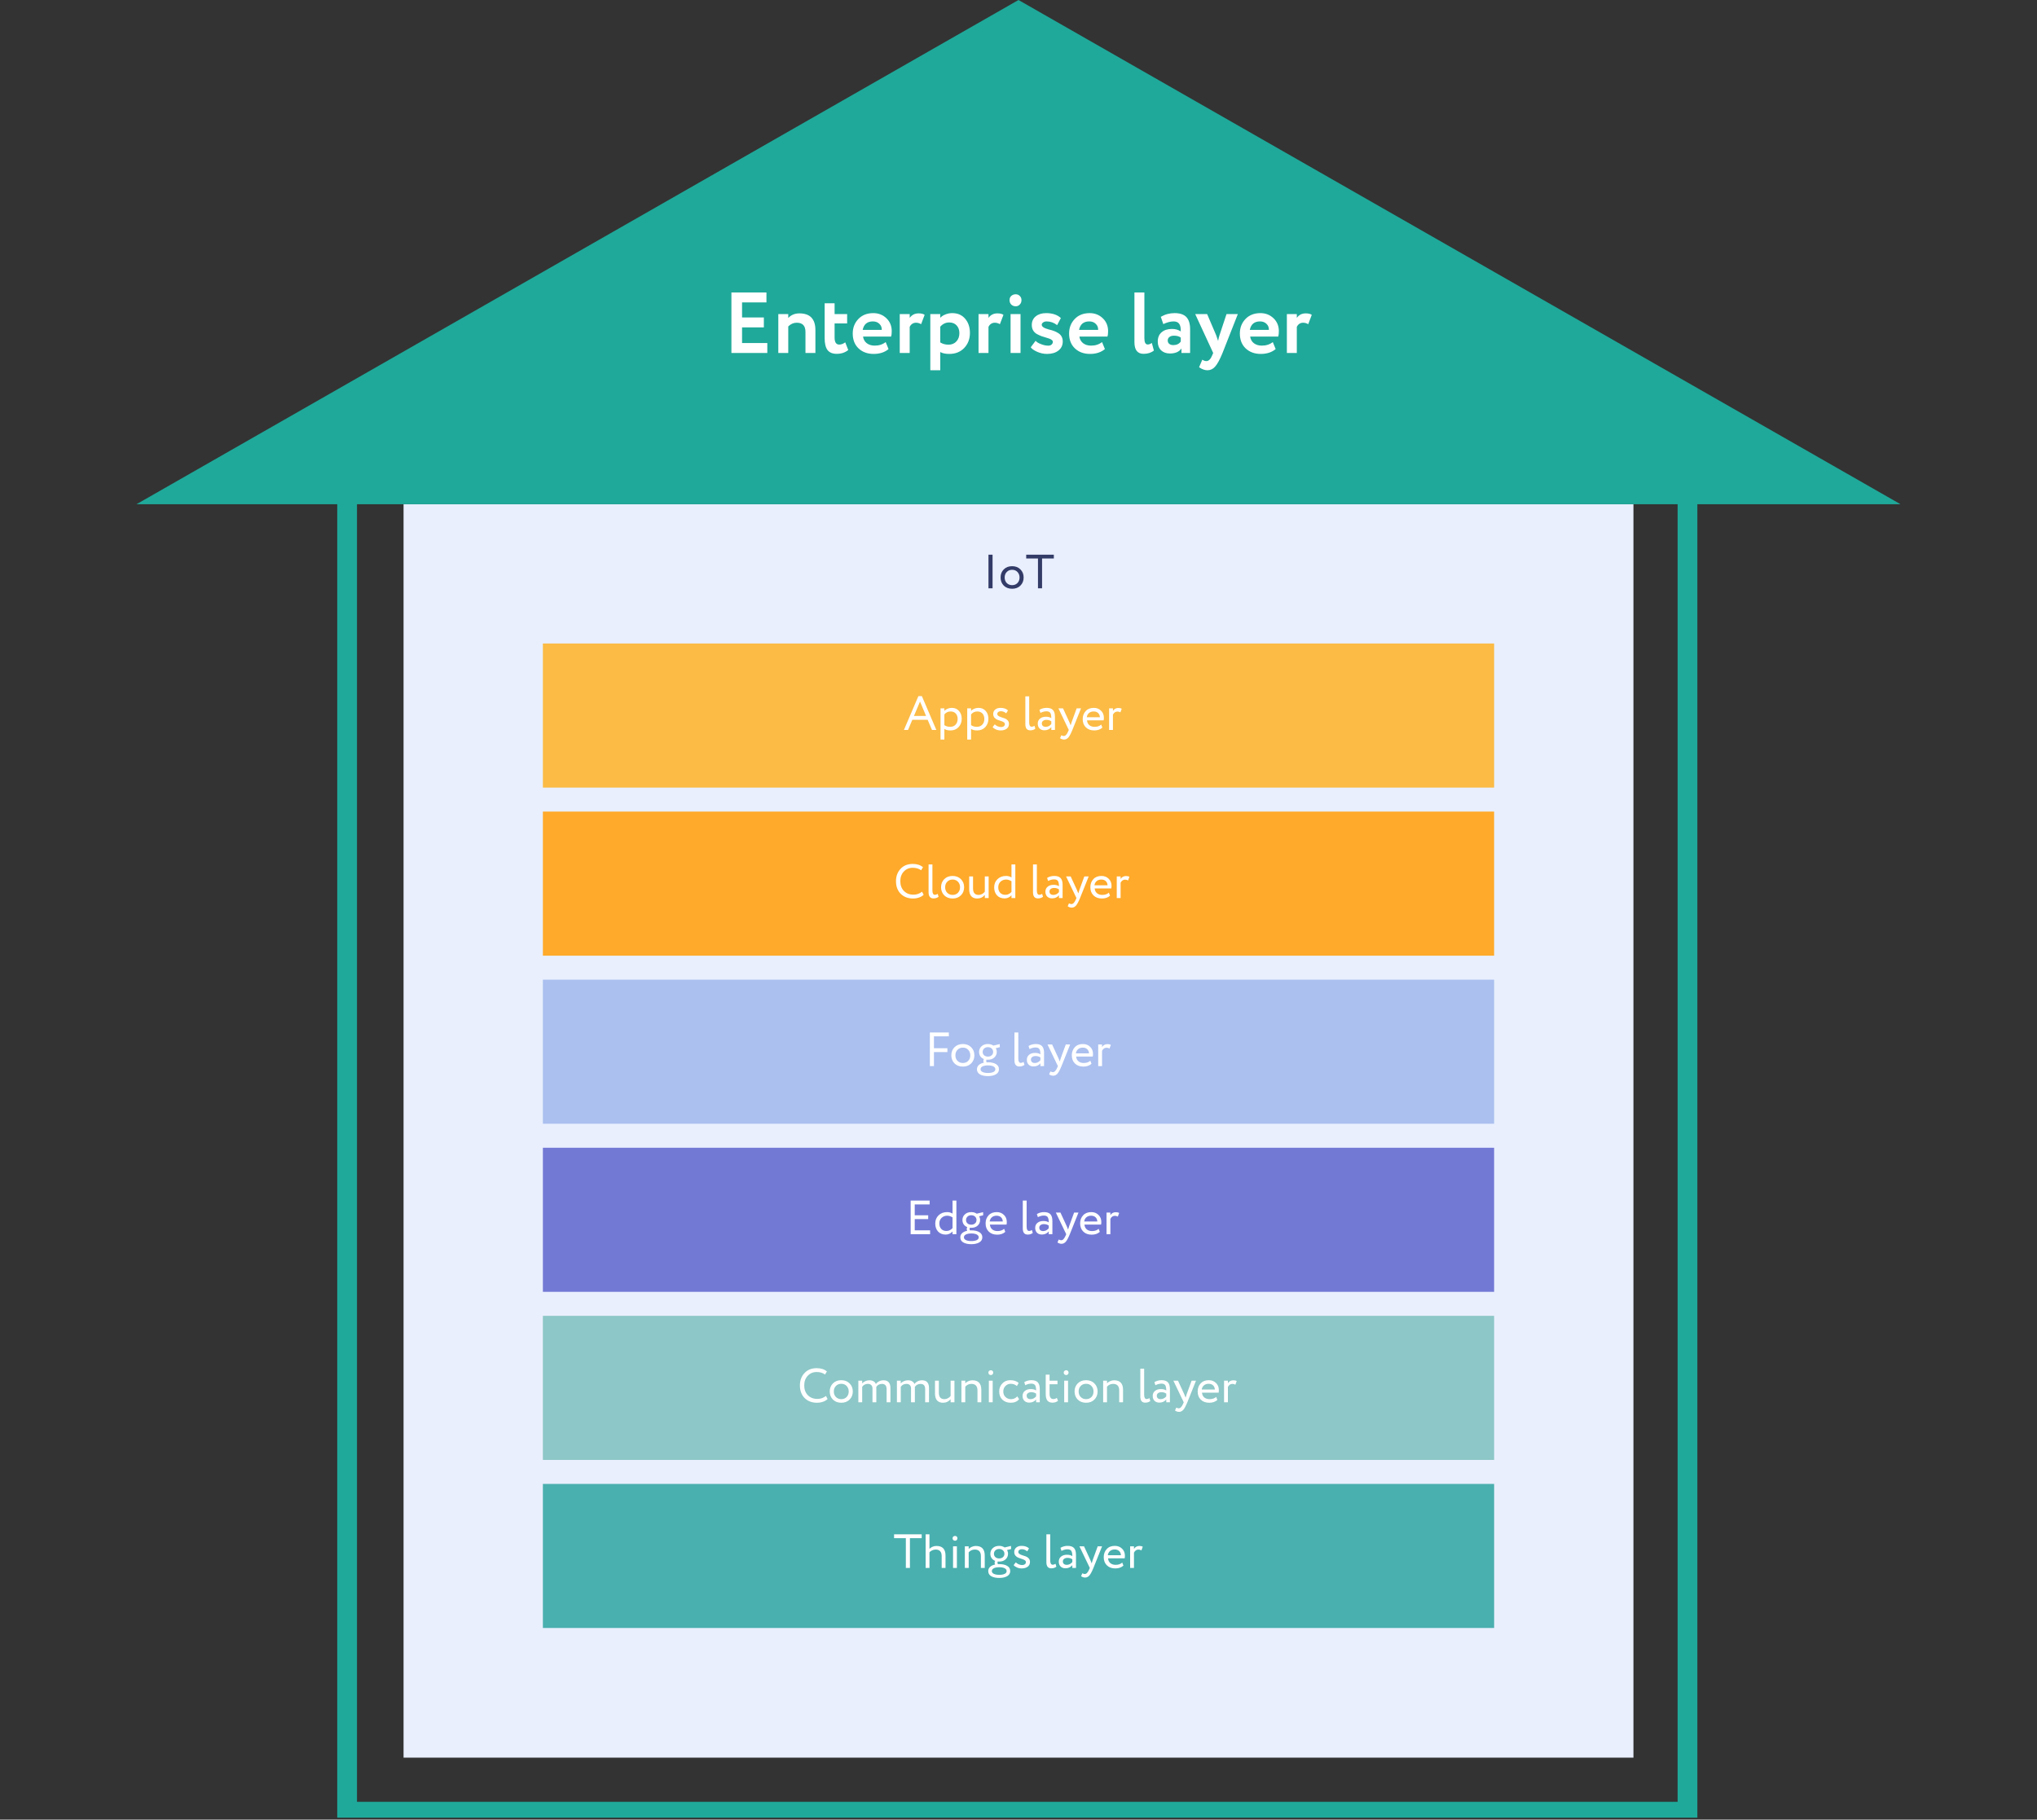 <svg width="516" height="461" viewBox="0 0 516 461" fill="none" xmlns="http://www.w3.org/2000/svg">
<rect x="0" y="0" width="516" height="461" fill="#333333" stroke="none"/>
<g clip-path="url(#clip0_419_548)">
<path d="M427.465 116.496H87.928V458.988H427.465V116.496Z" stroke="#1FA99A" stroke-width="5"/>
<path d="M413.774 127.75H102.227V445.3H413.774V127.75Z" fill="#E9EFFD"/>
<path d="M378.482 375.95H137.52V412.45H378.482V375.95Z" fill="#4AAFAF"/>
<path d="M378.482 333.367H137.52V369.867H378.482V333.367Z" fill="#8DC7C7"/>
<path d="M378.482 290.783H137.52V327.283H378.482V290.783Z" fill="#7279D5"/>
<path d="M378.482 248.2H137.52V284.7H378.482V248.2Z" fill="#ABC0EF"/>
<path d="M378.482 205.617H137.52V242.117H378.482V205.617Z" fill="#FFAA2A"/>
<path d="M378.482 163.033H137.52V199.533H378.482V163.033Z" fill="#FBBB45"/>
<path d="M229.462 389.698H226.48V388.725H233.478V389.698H230.496V397.242H229.462V389.698ZM235.447 397.242H234.473V388.725H235.447V392.399C235.933 391.913 236.53 391.669 237.236 391.669C238.752 391.669 239.511 392.48 239.511 394.103V397.242H238.538V394.237C238.538 393.134 238.027 392.582 237.004 392.582C236.72 392.582 236.432 392.647 236.14 392.777C235.856 392.906 235.625 393.073 235.447 393.275V397.242ZM242.393 397.242H241.42V391.767H242.393V397.242ZM241.298 389.711C241.298 389.54 241.359 389.402 241.48 389.297C241.602 389.183 241.752 389.127 241.931 389.127C242.101 389.127 242.243 389.183 242.357 389.297C242.47 389.402 242.527 389.54 242.527 389.711C242.527 389.897 242.47 390.051 242.357 390.173C242.243 390.287 242.101 390.343 241.931 390.343C241.752 390.343 241.602 390.287 241.48 390.173C241.359 390.051 241.298 389.897 241.298 389.711ZM245.382 397.242H244.408V391.767H245.382V392.436C245.585 392.209 245.848 392.026 246.173 391.888C246.505 391.742 246.838 391.669 247.171 391.669C248.688 391.669 249.447 392.472 249.447 394.078V397.242H248.473V394.261C248.473 393.142 247.958 392.582 246.928 392.582C246.311 392.582 245.796 392.817 245.382 393.288V397.242ZM250.333 398.033C250.333 397.611 250.487 397.258 250.795 396.974C251.104 396.69 251.534 396.487 252.085 396.366C251.996 396.252 251.951 396.102 251.951 395.916C251.951 395.729 252 395.575 252.097 395.453C251.708 395.299 251.404 395.064 251.185 394.748C250.974 394.431 250.868 394.066 250.868 393.653C250.868 393.085 251.071 392.61 251.477 392.229C251.89 391.84 252.434 391.645 253.107 391.645C253.627 391.645 254.09 391.779 254.495 392.047L256.101 391.657L256.126 392.448L255.091 392.704C255.261 392.988 255.347 393.304 255.347 393.653C255.347 394.212 255.14 394.682 254.726 395.064C254.321 395.437 253.781 395.624 253.107 395.624C252.921 395.624 252.8 395.619 252.742 395.611C252.702 395.709 252.681 395.81 252.681 395.916C252.681 396.062 252.718 396.183 252.791 396.281C252.807 396.281 252.856 396.281 252.937 396.281C253.026 396.273 253.087 396.268 253.12 396.268C253.971 396.268 254.649 396.422 255.152 396.731C255.655 397.031 255.906 397.465 255.906 398.033C255.906 398.584 255.655 399.01 255.152 399.31C254.649 399.618 253.971 399.772 253.12 399.772C252.26 399.772 251.578 399.622 251.075 399.322C250.58 399.03 250.333 398.6 250.333 398.033ZM254.994 398.033C254.994 397.733 254.828 397.493 254.495 397.315C254.163 397.144 253.704 397.059 253.12 397.059C252.535 397.059 252.077 397.144 251.744 397.315C251.412 397.493 251.245 397.733 251.245 398.033C251.245 398.332 251.412 398.564 251.744 398.726C252.077 398.896 252.535 398.982 253.12 398.982C253.704 398.982 254.163 398.901 254.495 398.738C254.828 398.576 254.994 398.341 254.994 398.033ZM251.781 393.653C251.781 393.993 251.903 394.277 252.146 394.504C252.398 394.723 252.718 394.833 253.107 394.833C253.497 394.833 253.813 394.723 254.057 394.504C254.309 394.285 254.434 394.001 254.434 393.653C254.434 393.304 254.312 393.016 254.069 392.789C253.818 392.553 253.497 392.436 253.107 392.436C252.718 392.436 252.398 392.553 252.146 392.789C251.903 393.016 251.781 393.304 251.781 393.653ZM259.876 395.757C259.876 395.563 259.774 395.4 259.571 395.271C259.369 395.141 259.121 395.035 258.829 394.954C258.545 394.865 258.257 394.764 257.965 394.65C257.673 394.536 257.425 394.358 257.223 394.115C257.02 393.864 256.918 393.555 256.918 393.19C256.918 392.728 257.089 392.355 257.43 392.071C257.77 391.787 258.221 391.645 258.78 391.645C259.584 391.645 260.212 391.86 260.667 392.29L260.204 393.032C259.798 392.675 259.34 392.497 258.829 392.497C258.569 392.497 258.359 392.562 258.196 392.691C258.034 392.821 257.953 392.983 257.953 393.178C257.953 393.389 258.054 393.563 258.257 393.701C258.46 393.831 258.703 393.94 258.987 394.03C259.279 394.111 259.571 394.208 259.863 394.322C260.156 394.427 260.403 394.597 260.606 394.833C260.808 395.068 260.91 395.36 260.91 395.709C260.91 396.252 260.707 396.666 260.302 396.95C259.904 397.225 259.401 397.363 258.793 397.363C258.362 397.363 257.953 397.274 257.563 397.096C257.166 396.909 256.902 396.714 256.772 396.512L257.32 395.818C257.482 396.005 257.717 396.167 258.026 396.305C258.35 396.443 258.642 396.512 258.902 396.512C259.186 396.512 259.417 396.447 259.596 396.317C259.783 396.179 259.876 395.993 259.876 395.757ZM265.064 395.782V388.725H266.037V395.344C266.037 396.066 266.252 396.427 266.682 396.427C266.893 396.427 267.125 396.346 267.376 396.183L267.595 396.925C267.246 397.201 266.816 397.339 266.305 397.339C265.477 397.339 265.064 396.82 265.064 395.782ZM268.886 392.923L268.63 392.144C269.173 391.811 269.782 391.645 270.455 391.645C271.194 391.645 271.729 391.828 272.062 392.193C272.394 392.558 272.561 393.121 272.561 393.884V397.242H271.636V396.536C271.206 397.063 270.622 397.327 269.883 397.327C269.38 397.327 268.974 397.177 268.666 396.877C268.358 396.568 268.204 396.155 268.204 395.636C268.204 395.1 268.395 394.679 268.776 394.37C269.157 394.054 269.656 393.896 270.273 393.896C270.849 393.896 271.303 394.013 271.636 394.249C271.636 393.632 271.551 393.19 271.38 392.923C271.21 392.655 270.881 392.521 270.395 392.521C269.899 392.521 269.397 392.655 268.886 392.923ZM270.224 396.451C270.768 396.451 271.238 396.215 271.636 395.745V395.052C271.295 394.808 270.885 394.687 270.407 394.687C270.074 394.687 269.794 394.768 269.567 394.93C269.348 395.084 269.238 395.303 269.238 395.587C269.238 395.855 269.324 396.066 269.494 396.22C269.672 396.374 269.916 396.451 270.224 396.451ZM278.061 391.767H279.168L276.978 397.242C276.581 398.207 276.236 398.848 275.943 399.164C275.635 399.505 275.282 399.675 274.885 399.675C274.527 399.675 274.183 399.561 273.85 399.334L274.167 398.592C274.426 398.714 274.629 398.775 274.775 398.775C275.002 398.775 275.205 398.677 275.384 398.483C275.57 398.288 275.757 397.972 275.943 397.534L276.065 397.242L273.436 391.767H274.605L276.211 395.246C276.243 395.303 276.353 395.579 276.54 396.074C276.613 395.806 276.698 395.526 276.795 395.234L278.061 391.767ZM284.275 395.879L284.58 396.646C284.052 397.124 283.366 397.363 282.523 397.363C281.63 397.363 280.92 397.104 280.393 396.585C279.858 396.066 279.59 395.372 279.59 394.504C279.59 393.685 279.841 393.003 280.345 392.46C280.839 391.917 281.529 391.645 282.414 391.645C283.144 391.645 283.748 391.881 284.227 392.351C284.714 392.813 284.957 393.413 284.957 394.151C284.957 394.387 284.936 394.606 284.896 394.808H280.685C280.726 395.319 280.917 395.721 281.257 396.013C281.606 396.305 282.052 396.451 282.596 396.451C283.31 396.451 283.87 396.26 284.275 395.879ZM282.365 392.558C281.886 392.558 281.489 392.691 281.172 392.959C280.864 393.227 280.681 393.58 280.625 394.018H283.947C283.923 393.563 283.768 393.207 283.484 392.947C283.208 392.687 282.835 392.558 282.365 392.558ZM287.251 397.242H286.277V391.767H287.251V392.412C287.576 391.917 288.034 391.669 288.626 391.669C289.008 391.669 289.292 391.738 289.478 391.876L289.137 392.789C288.902 392.651 288.655 392.582 288.395 392.582C287.9 392.582 287.519 392.842 287.251 393.361V397.242Z" fill="white"/>
<path d="M209.225 353.661L209.639 354.439C209.355 354.731 208.969 354.963 208.483 355.133C207.996 355.303 207.485 355.388 206.949 355.388C205.676 355.388 204.633 354.991 203.822 354.196C203.026 353.385 202.629 352.322 202.629 351.008C202.629 349.743 203.01 348.701 203.773 347.882C204.535 347.046 205.57 346.628 206.876 346.628C207.955 346.628 208.819 346.904 209.468 347.456L208.994 348.234C208.426 347.813 207.724 347.602 206.888 347.602C205.963 347.602 205.205 347.918 204.613 348.551C204.021 349.175 203.724 349.994 203.724 351.008C203.724 352.022 204.028 352.846 204.637 353.478C205.262 354.103 206.065 354.415 207.047 354.415C207.874 354.415 208.6 354.164 209.225 353.661ZM210.988 354.585C210.453 354.034 210.185 353.349 210.185 352.529C210.185 351.702 210.453 351.021 210.988 350.485C211.532 349.942 212.238 349.67 213.106 349.67C213.974 349.67 214.676 349.942 215.211 350.485C215.755 351.021 216.027 351.702 216.027 352.529C216.027 353.357 215.755 354.042 215.211 354.585C214.676 355.121 213.974 355.388 213.106 355.388C212.246 355.388 211.54 355.121 210.988 354.585ZM211.755 351.13C211.398 351.487 211.22 351.953 211.22 352.529C211.22 353.105 211.394 353.571 211.743 353.928C212.1 354.293 212.554 354.476 213.106 354.476C213.658 354.476 214.108 354.298 214.457 353.941C214.814 353.576 214.992 353.105 214.992 352.529C214.992 351.97 214.814 351.503 214.457 351.13C214.108 350.765 213.658 350.583 213.106 350.583C212.554 350.583 212.104 350.765 211.755 351.13ZM225.561 351.678V355.267H224.588V351.945C224.588 351.053 224.194 350.607 223.407 350.607C223.091 350.607 222.802 350.68 222.543 350.826C222.291 350.964 222.101 351.154 221.971 351.398C221.979 351.438 221.983 351.568 221.983 351.787V355.267H221.01V351.738C221.01 351.39 220.904 351.114 220.693 350.911C220.49 350.708 220.206 350.607 219.841 350.607C219.233 350.607 218.754 350.854 218.405 351.349V355.267H217.432V349.792H218.405V350.485C218.608 350.25 218.871 350.059 219.196 349.913C219.529 349.767 219.869 349.694 220.219 349.694C220.632 349.694 220.985 349.78 221.277 349.95C221.569 350.12 221.768 350.351 221.874 350.643C222.076 350.351 222.348 350.12 222.689 349.95C223.03 349.78 223.399 349.694 223.796 349.694C224.973 349.694 225.561 350.356 225.561 351.678ZM235.33 351.678V355.267H234.356V351.945C234.356 351.053 233.963 350.607 233.176 350.607C232.859 350.607 232.572 350.68 232.312 350.826C232.06 350.964 231.87 351.154 231.74 351.398C231.748 351.438 231.752 351.568 231.752 351.787V355.267H230.778V351.738C230.778 351.39 230.673 351.114 230.462 350.911C230.259 350.708 229.975 350.607 229.61 350.607C229.001 350.607 228.523 350.854 228.174 351.349V355.267H227.2V349.792H228.174V350.485C228.377 350.25 228.641 350.059 228.965 349.913C229.298 349.767 229.639 349.694 229.987 349.694C230.401 349.694 230.754 349.78 231.046 349.95C231.338 350.12 231.537 350.351 231.642 350.643C231.846 350.351 232.117 350.12 232.458 349.95C232.798 349.78 233.168 349.694 233.565 349.694C234.742 349.694 235.33 350.356 235.33 351.678ZM240.803 349.792H241.777V355.267H240.803V354.488C240.292 355.088 239.647 355.388 238.868 355.388C238.227 355.388 237.728 355.194 237.371 354.804C237.023 354.407 236.848 353.823 236.848 353.052V349.792H237.822V352.833C237.822 353.928 238.292 354.476 239.233 354.476C239.525 354.476 239.813 354.403 240.097 354.257C240.389 354.103 240.625 353.904 240.803 353.661V349.792ZM244.516 355.267H243.542V349.792H244.516V350.461C244.718 350.234 244.982 350.051 245.307 349.913C245.639 349.767 245.972 349.694 246.305 349.694C247.821 349.694 248.58 350.497 248.58 352.103V355.267H247.607V352.286C247.607 351.167 247.091 350.607 246.061 350.607C245.445 350.607 244.929 350.842 244.516 351.313V355.267ZM251.462 355.267H250.489V349.792H251.462V355.267ZM250.367 347.736C250.367 347.565 250.428 347.427 250.549 347.322C250.671 347.208 250.821 347.152 251 347.152C251.17 347.152 251.312 347.208 251.426 347.322C251.539 347.427 251.596 347.565 251.596 347.736C251.596 347.922 251.539 348.076 251.426 348.198C251.312 348.312 251.17 348.368 251 348.368C250.821 348.368 250.671 348.312 250.549 348.198C250.428 348.076 250.367 347.922 250.367 347.736ZM257.688 353.77L258.151 354.476C257.68 355.084 256.978 355.388 256.045 355.388C255.169 355.388 254.459 355.129 253.916 354.61C253.38 354.091 253.112 353.397 253.112 352.529C253.112 351.726 253.376 351.049 253.903 350.497C254.431 349.946 255.092 349.67 255.887 349.67C256.844 349.67 257.562 349.909 258.041 350.388L257.591 351.154C257.169 350.773 256.646 350.583 256.021 350.583C255.51 350.583 255.067 350.769 254.694 351.142C254.329 351.507 254.147 351.97 254.147 352.529C254.147 353.121 254.334 353.592 254.707 353.941C255.088 354.298 255.558 354.476 256.118 354.476C256.751 354.476 257.274 354.24 257.688 353.77ZM259.712 350.948L259.456 350.169C260 349.836 260.608 349.67 261.282 349.67C262.02 349.67 262.555 349.853 262.888 350.218C263.221 350.583 263.387 351.146 263.387 351.909V355.267H262.462V354.561C262.032 355.088 261.448 355.352 260.71 355.352C260.207 355.352 259.801 355.202 259.493 354.902C259.184 354.593 259.03 354.18 259.03 353.661C259.03 353.125 259.221 352.704 259.602 352.395C259.983 352.079 260.482 351.921 261.099 351.921C261.675 351.921 262.13 352.038 262.462 352.274C262.462 351.657 262.377 351.215 262.207 350.948C262.036 350.68 261.708 350.546 261.221 350.546C260.726 350.546 260.223 350.68 259.712 350.948ZM261.051 354.476C261.594 354.476 262.064 354.24 262.462 353.77V353.077C262.122 352.833 261.712 352.712 261.233 352.712C260.9 352.712 260.62 352.793 260.394 352.955C260.174 353.109 260.065 353.328 260.065 353.612C260.065 353.88 260.15 354.091 260.32 354.245C260.499 354.399 260.742 354.476 261.051 354.476ZM264.896 353.186V348.271H265.869V349.792H267.877V350.704H265.869V353.089C265.869 353.997 266.194 354.452 266.843 354.452C267.159 354.452 267.447 354.35 267.707 354.147L268.011 354.902C267.63 355.21 267.164 355.364 266.612 355.364C266.02 355.364 265.585 355.186 265.31 354.829C265.034 354.472 264.896 353.924 264.896 353.186ZM270.549 355.267H269.576V349.792H270.549V355.267ZM269.454 347.736C269.454 347.565 269.515 347.427 269.636 347.322C269.758 347.208 269.908 347.152 270.087 347.152C270.257 347.152 270.399 347.208 270.513 347.322C270.626 347.427 270.683 347.565 270.683 347.736C270.683 347.922 270.626 348.076 270.513 348.198C270.399 348.312 270.257 348.368 270.087 348.368C269.908 348.368 269.758 348.312 269.636 348.198C269.515 348.076 269.454 347.922 269.454 347.736ZM273.002 354.585C272.467 354.034 272.199 353.349 272.199 352.529C272.199 351.702 272.467 351.021 273.002 350.485C273.546 349.942 274.252 349.67 275.12 349.67C275.988 349.67 276.689 349.942 277.225 350.485C277.769 351.021 278.04 351.702 278.04 352.529C278.04 353.357 277.769 354.042 277.225 354.585C276.689 355.121 275.988 355.388 275.12 355.388C274.26 355.388 273.554 355.121 273.002 354.585ZM273.769 351.13C273.412 351.487 273.233 351.953 273.233 352.529C273.233 353.105 273.408 353.571 273.757 353.928C274.114 354.293 274.568 354.476 275.12 354.476C275.671 354.476 276.122 354.298 276.47 353.941C276.828 353.576 277.006 353.105 277.006 352.529C277.006 351.97 276.828 351.503 276.47 351.13C276.122 350.765 275.671 350.583 275.12 350.583C274.568 350.583 274.118 350.765 273.769 351.13ZM280.419 355.267H279.445V349.792H280.419V350.461C280.622 350.234 280.885 350.051 281.21 349.913C281.542 349.767 281.875 349.694 282.208 349.694C283.725 349.694 284.484 350.497 284.484 352.103V355.267H283.51V352.286C283.51 351.167 282.995 350.607 281.965 350.607C281.347 350.607 280.833 350.842 280.419 351.313V355.267ZM288.858 353.807V346.75H289.832V353.369C289.832 354.091 290.046 354.452 290.477 354.452C290.687 354.452 290.918 354.371 291.17 354.208L291.389 354.95C291.04 355.226 290.611 355.364 290.099 355.364C289.272 355.364 288.858 354.845 288.858 353.807ZM292.679 350.948L292.424 350.169C292.968 349.836 293.576 349.67 294.249 349.67C294.988 349.67 295.523 349.853 295.856 350.218C296.189 350.583 296.355 351.146 296.355 351.909V355.267H295.43V354.561C295 355.088 294.416 355.352 293.677 355.352C293.175 355.352 292.769 355.202 292.46 354.902C292.152 354.593 291.998 354.18 291.998 353.661C291.998 353.125 292.189 352.704 292.57 352.395C292.951 352.079 293.45 351.921 294.067 351.921C294.643 351.921 295.098 352.038 295.43 352.274C295.43 351.657 295.345 351.215 295.174 350.948C295.004 350.68 294.675 350.546 294.188 350.546C293.694 350.546 293.191 350.68 292.679 350.948ZM294.018 354.476C294.562 354.476 295.032 354.24 295.43 353.77V353.077C295.089 352.833 294.68 352.712 294.201 352.712C293.868 352.712 293.588 352.793 293.361 352.955C293.142 353.109 293.032 353.328 293.032 353.612C293.032 353.88 293.118 354.091 293.288 354.245C293.467 354.399 293.71 354.476 294.018 354.476ZM301.855 349.792H302.963L300.772 355.267C300.374 356.232 300.03 356.873 299.738 357.189C299.429 357.53 299.076 357.7 298.679 357.7C298.322 357.7 297.977 357.586 297.645 357.359L297.961 356.617C298.22 356.739 298.424 356.8 298.57 356.8C298.797 356.8 298.999 356.702 299.178 356.508C299.364 356.313 299.551 355.997 299.738 355.559L299.86 355.267L297.231 349.792H298.399L300.006 353.271C300.038 353.328 300.147 353.604 300.334 354.099C300.407 353.831 300.492 353.551 300.59 353.259L301.855 349.792ZM308.069 353.904L308.374 354.671C307.847 355.149 307.161 355.388 306.317 355.388C305.425 355.388 304.715 355.129 304.187 354.61C303.652 354.091 303.384 353.397 303.384 352.529C303.384 351.71 303.636 351.028 304.138 350.485C304.634 349.942 305.323 349.67 306.207 349.67C306.938 349.67 307.542 349.905 308.021 350.376C308.507 350.838 308.751 351.438 308.751 352.176C308.751 352.412 308.731 352.631 308.69 352.833H304.479C304.52 353.344 304.71 353.746 305.051 354.038C305.4 354.33 305.847 354.476 306.39 354.476C307.104 354.476 307.664 354.285 308.069 353.904ZM306.159 350.583C305.68 350.583 305.282 350.716 304.966 350.984C304.658 351.252 304.476 351.605 304.418 352.043H307.741C307.716 351.588 307.562 351.232 307.278 350.972C307.003 350.712 306.63 350.583 306.159 350.583ZM311.045 355.267H310.072V349.792H311.045V350.437C311.37 349.942 311.828 349.694 312.421 349.694C312.802 349.694 313.086 349.763 313.273 349.901L312.932 350.814C312.696 350.676 312.449 350.607 312.189 350.607C311.694 350.607 311.313 350.867 311.045 351.386V355.267Z" fill="white"/>
<path d="M235.608 312.683H230.68V304.167H235.487V305.14H231.714V307.89H235.122V308.863H231.714V311.71H235.608V312.683ZM242.268 312.683H241.294V311.99C240.807 312.517 240.228 312.781 239.554 312.781C238.751 312.781 238.11 312.525 237.631 312.014C237.152 311.495 236.913 310.818 236.913 309.982C236.913 309.131 237.193 308.437 237.753 307.902C238.321 307.359 239.039 307.087 239.907 307.087C240.459 307.087 240.921 307.216 241.294 307.476V304.167H242.268V312.683ZM239.736 311.868C240.337 311.868 240.856 311.625 241.294 311.138V308.425C240.84 308.141 240.389 307.999 239.943 307.999C239.384 307.999 238.909 308.182 238.519 308.547C238.138 308.904 237.948 309.374 237.948 309.958C237.948 310.542 238.11 311.009 238.434 311.357C238.767 311.698 239.201 311.868 239.736 311.868ZM243.262 313.474C243.262 313.053 243.416 312.7 243.725 312.416C244.033 312.132 244.463 311.929 245.015 311.807C244.925 311.694 244.881 311.544 244.881 311.357C244.881 311.17 244.929 311.017 245.027 310.895C244.637 310.741 244.333 310.506 244.114 310.189C243.903 309.873 243.798 309.508 243.798 309.094C243.798 308.527 244 308.052 244.406 307.671C244.82 307.281 245.363 307.087 246.037 307.087C246.556 307.087 247.018 307.221 247.424 307.488L249.031 307.099L249.055 307.89L248.02 308.145C248.191 308.429 248.276 308.746 248.276 309.094C248.276 309.654 248.069 310.124 247.655 310.506C247.249 310.878 246.71 311.065 246.037 311.065C245.85 311.065 245.728 311.061 245.672 311.053C245.631 311.15 245.611 311.252 245.611 311.357C245.611 311.503 245.647 311.625 245.72 311.722C245.737 311.722 245.785 311.722 245.866 311.722C245.956 311.714 246.017 311.71 246.049 311.71C246.901 311.71 247.578 311.864 248.081 312.172C248.585 312.472 248.836 312.907 248.836 313.474C248.836 314.026 248.585 314.452 248.081 314.752C247.578 315.06 246.901 315.214 246.049 315.214C245.189 315.214 244.508 315.064 244.004 314.764C243.51 314.472 243.262 314.042 243.262 313.474ZM247.923 313.474C247.923 313.174 247.757 312.935 247.424 312.756C247.091 312.586 246.633 312.501 246.049 312.501C245.465 312.501 245.007 312.586 244.674 312.756C244.341 312.935 244.175 313.174 244.175 313.474C244.175 313.774 244.341 314.005 244.674 314.168C245.007 314.338 245.465 314.423 246.049 314.423C246.633 314.423 247.091 314.342 247.424 314.18C247.757 314.017 247.923 313.783 247.923 313.474ZM244.71 309.094C244.71 309.435 244.832 309.719 245.075 309.946C245.327 310.165 245.647 310.274 246.037 310.274C246.426 310.274 246.743 310.165 246.986 309.946C247.237 309.727 247.363 309.443 247.363 309.094C247.363 308.746 247.242 308.457 246.998 308.23C246.747 307.995 246.426 307.878 246.037 307.878C245.647 307.878 245.327 307.995 245.075 308.23C244.832 308.457 244.71 308.746 244.71 309.094ZM254.351 311.321L254.655 312.087C254.127 312.566 253.442 312.805 252.598 312.805C251.705 312.805 250.996 312.545 250.468 312.026C249.933 311.507 249.665 310.814 249.665 309.946C249.665 309.126 249.917 308.445 250.42 307.902C250.914 307.359 251.604 307.087 252.489 307.087C253.219 307.087 253.823 307.322 254.302 307.792C254.789 308.255 255.032 308.855 255.032 309.593C255.032 309.828 255.012 310.047 254.971 310.25H250.761C250.801 310.761 250.992 311.163 251.332 311.455C251.681 311.747 252.128 311.893 252.671 311.893C253.385 311.893 253.945 311.702 254.351 311.321ZM252.44 307.999C251.961 307.999 251.564 308.133 251.247 308.401C250.939 308.668 250.756 309.021 250.7 309.459H254.022C253.998 309.005 253.844 308.648 253.56 308.389C253.284 308.129 252.91 307.999 252.44 307.999ZM259.086 311.223V304.167H260.06V310.785C260.06 311.507 260.275 311.868 260.705 311.868C260.916 311.868 261.147 311.787 261.399 311.625L261.618 312.367C261.269 312.643 260.839 312.781 260.328 312.781C259.5 312.781 259.086 312.262 259.086 311.223ZM262.908 308.364L262.653 307.586C263.196 307.253 263.805 307.087 264.478 307.087C265.216 307.087 265.752 307.269 266.085 307.634C266.417 307.999 266.584 308.563 266.584 309.325V312.683H265.659V311.978C265.229 312.505 264.644 312.769 263.906 312.769C263.403 312.769 262.997 312.618 262.689 312.318C262.381 312.01 262.227 311.596 262.227 311.077C262.227 310.542 262.417 310.12 262.799 309.812C263.18 309.496 263.679 309.338 264.296 309.338C264.871 309.338 265.326 309.455 265.659 309.69C265.659 309.074 265.574 308.632 265.403 308.364C265.233 308.097 264.904 307.963 264.417 307.963C263.922 307.963 263.42 308.097 262.908 308.364ZM264.247 311.893C264.79 311.893 265.261 311.657 265.659 311.187V310.493C265.318 310.25 264.908 310.128 264.43 310.128C264.097 310.128 263.817 310.209 263.59 310.372C263.371 310.526 263.261 310.745 263.261 311.029C263.261 311.296 263.347 311.507 263.517 311.661C263.695 311.815 263.939 311.893 264.247 311.893ZM272.084 307.208H273.191L271.001 312.683C270.603 313.649 270.258 314.289 269.966 314.606C269.658 314.946 269.305 315.117 268.908 315.117C268.55 315.117 268.205 315.003 267.873 314.776L268.189 314.034C268.449 314.156 268.652 314.216 268.798 314.216C269.025 314.216 269.228 314.119 269.406 313.924C269.593 313.73 269.779 313.413 269.966 312.975L270.088 312.683L267.459 307.208H268.628L270.234 310.688C270.266 310.745 270.376 311.021 270.563 311.515C270.636 311.248 270.721 310.968 270.818 310.676L272.084 307.208ZM278.298 311.321L278.602 312.087C278.075 312.566 277.389 312.805 276.545 312.805C275.653 312.805 274.943 312.545 274.416 312.026C273.88 311.507 273.612 310.814 273.612 309.946C273.612 309.126 273.864 308.445 274.367 307.902C274.862 307.359 275.552 307.087 276.436 307.087C277.166 307.087 277.771 307.322 278.249 307.792C278.736 308.255 278.979 308.855 278.979 309.593C278.979 309.828 278.959 310.047 278.918 310.25H274.708C274.748 310.761 274.939 311.163 275.28 311.455C275.629 311.747 276.075 311.893 276.618 311.893C277.333 311.893 277.892 311.702 278.298 311.321ZM276.387 307.999C275.909 307.999 275.511 308.133 275.194 308.401C274.887 308.668 274.704 309.021 274.647 309.459H277.969C277.945 309.005 277.791 308.648 277.507 308.389C277.231 308.129 276.858 307.999 276.387 307.999ZM281.274 312.683H280.3V307.208H281.274V307.853C281.598 307.359 282.057 307.111 282.649 307.111C283.031 307.111 283.314 307.18 283.501 307.318L283.16 308.23C282.925 308.092 282.678 308.024 282.418 308.024C281.923 308.024 281.542 308.283 281.274 308.802V312.683Z" fill="white"/>
<path d="M236.581 270.1H235.547V261.583H240.354V262.557H236.581V265.574H239.989V266.547H236.581V270.1ZM241.787 269.419C241.251 268.867 240.984 268.182 240.984 267.363C240.984 266.535 241.251 265.854 241.787 265.319C242.331 264.775 243.037 264.503 243.904 264.503C244.773 264.503 245.474 264.775 246.01 265.319C246.554 265.854 246.825 266.535 246.825 267.363C246.825 268.19 246.554 268.875 246.01 269.419C245.474 269.954 244.773 270.222 243.904 270.222C243.045 270.222 242.339 269.954 241.787 269.419ZM242.554 265.963C242.197 266.32 242.018 266.786 242.018 267.363C242.018 267.939 242.193 268.405 242.541 268.762C242.899 269.127 243.353 269.309 243.904 269.309C244.456 269.309 244.907 269.131 245.255 268.774C245.613 268.409 245.791 267.939 245.791 267.363C245.791 266.803 245.613 266.336 245.255 265.963C244.907 265.598 244.456 265.416 243.904 265.416C243.353 265.416 242.903 265.598 242.554 265.963ZM247.476 270.891C247.476 270.469 247.63 270.116 247.938 269.832C248.247 269.548 248.676 269.346 249.228 269.224C249.139 269.11 249.094 268.961 249.094 268.774C249.094 268.587 249.143 268.433 249.24 268.312C248.851 268.158 248.547 267.922 248.328 267.606C248.116 267.29 248.011 266.925 248.011 266.511C248.011 265.943 248.214 265.469 248.62 265.087C249.033 264.698 249.577 264.503 250.25 264.503C250.769 264.503 251.232 264.637 251.638 264.905L253.244 264.516L253.269 265.306L252.234 265.562C252.404 265.846 252.49 266.162 252.49 266.511C252.49 267.071 252.283 267.541 251.869 267.922C251.463 268.295 250.924 268.482 250.25 268.482C250.064 268.482 249.942 268.478 249.885 268.47C249.845 268.567 249.824 268.669 249.824 268.774C249.824 268.92 249.861 269.042 249.934 269.139C249.95 269.139 249.999 269.139 250.08 269.139C250.17 269.131 250.23 269.127 250.263 269.127C251.114 269.127 251.792 269.281 252.295 269.589C252.798 269.889 253.049 270.323 253.049 270.891C253.049 271.443 252.798 271.868 252.295 272.168C251.792 272.477 251.114 272.631 250.263 272.631C249.403 272.631 248.721 272.48 248.218 272.181C247.723 271.889 247.476 271.458 247.476 270.891ZM252.137 270.891C252.137 270.591 251.971 270.351 251.638 270.173C251.305 270.003 250.847 269.918 250.263 269.918C249.678 269.918 249.22 270.003 248.887 270.173C248.555 270.351 248.388 270.591 248.388 270.891C248.388 271.191 248.555 271.422 248.887 271.584C249.22 271.755 249.678 271.84 250.263 271.84C250.847 271.84 251.305 271.759 251.638 271.597C251.971 271.434 252.137 271.199 252.137 270.891ZM248.924 266.511C248.924 266.852 249.046 267.136 249.289 267.363C249.54 267.582 249.861 267.691 250.25 267.691C250.64 267.691 250.956 267.582 251.2 267.363C251.451 267.144 251.577 266.859 251.577 266.511C251.577 266.162 251.455 265.874 251.212 265.647C250.961 265.412 250.64 265.294 250.25 265.294C249.861 265.294 249.54 265.412 249.289 265.647C249.046 265.874 248.924 266.162 248.924 266.511ZM256.977 268.64V261.583H257.951V268.202C257.951 268.924 258.166 269.285 258.596 269.285C258.807 269.285 259.038 269.204 259.29 269.042L259.509 269.784C259.16 270.059 258.73 270.197 258.219 270.197C257.391 270.197 256.977 269.678 256.977 268.64ZM260.799 265.781L260.544 265.002C261.087 264.669 261.696 264.503 262.369 264.503C263.107 264.503 263.643 264.686 263.976 265.051C264.308 265.416 264.475 265.98 264.475 266.742V270.1H263.55V269.394C263.119 269.922 262.535 270.185 261.797 270.185C261.294 270.185 260.888 270.035 260.58 269.735C260.272 269.427 260.118 269.013 260.118 268.494C260.118 267.959 260.308 267.537 260.69 267.229C261.071 266.912 261.57 266.754 262.187 266.754C262.762 266.754 263.217 266.872 263.55 267.107C263.55 266.491 263.464 266.049 263.294 265.781C263.124 265.513 262.795 265.379 262.308 265.379C261.813 265.379 261.31 265.513 260.799 265.781ZM262.138 269.309C262.681 269.309 263.152 269.074 263.55 268.604V267.91C263.209 267.667 262.799 267.545 262.32 267.545C261.988 267.545 261.708 267.626 261.481 267.788C261.262 267.942 261.152 268.161 261.152 268.445C261.152 268.713 261.237 268.924 261.408 269.078C261.586 269.232 261.829 269.309 262.138 269.309ZM269.975 264.625H271.082L268.892 270.1C268.494 271.065 268.149 271.706 267.857 272.022C267.549 272.363 267.196 272.533 266.798 272.533C266.441 272.533 266.097 272.42 265.764 272.193L266.08 271.451C266.34 271.572 266.543 271.633 266.689 271.633C266.916 271.633 267.119 271.536 267.297 271.341C267.484 271.146 267.67 270.83 267.857 270.392L267.979 270.1L265.35 264.625H266.518L268.125 268.105C268.157 268.161 268.267 268.437 268.453 268.932C268.526 268.664 268.612 268.385 268.709 268.093L269.975 264.625ZM276.189 268.737L276.493 269.504C275.966 269.983 275.28 270.222 274.437 270.222C273.544 270.222 272.834 269.962 272.307 269.443C271.772 268.924 271.504 268.231 271.504 267.363C271.504 266.543 271.755 265.862 272.258 265.319C272.753 264.775 273.442 264.503 274.327 264.503C275.057 264.503 275.662 264.739 276.14 265.209C276.627 265.671 276.871 266.272 276.871 267.01C276.871 267.245 276.85 267.464 276.81 267.667H272.599C272.639 268.178 272.83 268.579 273.171 268.871C273.52 269.163 273.966 269.309 274.51 269.309C275.223 269.309 275.783 269.119 276.189 268.737ZM274.279 265.416C273.8 265.416 273.402 265.55 273.086 265.817C272.777 266.085 272.595 266.438 272.538 266.876H275.861C275.836 266.421 275.682 266.065 275.398 265.805C275.122 265.545 274.749 265.416 274.279 265.416ZM279.165 270.1H278.191V264.625H279.165V265.27C279.49 264.775 279.948 264.528 280.54 264.528C280.921 264.528 281.206 264.596 281.392 264.735L281.051 265.647C280.816 265.509 280.568 265.44 280.309 265.44C279.814 265.44 279.432 265.7 279.165 266.219V270.1Z" fill="white"/>
<path d="M233.563 225.911L233.977 226.689C233.692 226.981 233.307 227.213 232.82 227.383C232.334 227.553 231.823 227.638 231.287 227.638C230.014 227.638 228.971 227.241 228.159 226.446C227.364 225.635 226.967 224.572 226.967 223.258C226.967 221.993 227.348 220.951 228.111 220.132C228.873 219.296 229.908 218.878 231.214 218.878C232.293 218.878 233.157 219.154 233.806 219.706L233.332 220.484C232.764 220.063 232.062 219.852 231.226 219.852C230.301 219.852 229.543 220.168 228.95 220.801C228.358 221.425 228.062 222.244 228.062 223.258C228.062 224.272 228.366 225.096 228.975 225.728C229.6 226.353 230.403 226.665 231.384 226.665C232.212 226.665 232.938 226.414 233.563 225.911ZM235.221 226.057V219H236.195V225.619C236.195 226.341 236.409 226.702 236.84 226.702C237.051 226.702 237.282 226.621 237.533 226.458L237.752 227.2C237.404 227.476 236.973 227.614 236.462 227.614C235.635 227.614 235.221 227.095 235.221 226.057ZM239.189 226.835C238.653 226.284 238.386 225.599 238.386 224.779C238.386 223.952 238.653 223.271 239.189 222.735C239.732 222.192 240.438 221.92 241.306 221.92C242.174 221.92 242.876 222.192 243.412 222.735C243.955 223.271 244.227 223.952 244.227 224.779C244.227 225.607 243.955 226.292 243.412 226.835C242.876 227.371 242.174 227.638 241.306 227.638C240.446 227.638 239.74 227.371 239.189 226.835ZM239.956 223.38C239.598 223.737 239.42 224.203 239.42 224.779C239.42 225.355 239.594 225.821 239.943 226.178C240.3 226.543 240.755 226.726 241.306 226.726C241.858 226.726 242.308 226.548 242.657 226.191C243.014 225.826 243.193 225.355 243.193 224.779C243.193 224.22 243.014 223.753 242.657 223.38C242.308 223.015 241.858 222.833 241.306 222.833C240.755 222.833 240.304 223.015 239.956 223.38ZM249.465 222.042H250.439V227.517H249.465V226.738C248.954 227.338 248.309 227.638 247.53 227.638C246.889 227.638 246.39 227.444 246.033 227.054C245.685 226.657 245.51 226.073 245.51 225.302V222.042H246.484V225.083C246.484 226.178 246.954 226.726 247.895 226.726C248.187 226.726 248.476 226.653 248.759 226.507C249.051 226.353 249.287 226.154 249.465 225.911V222.042ZM257.194 227.517H256.22V226.823C255.733 227.351 255.153 227.614 254.48 227.614C253.676 227.614 253.036 227.359 252.557 226.848C252.078 226.329 251.839 225.651 251.839 224.816C251.839 223.964 252.119 223.271 252.679 222.735C253.246 222.192 253.964 221.92 254.833 221.92C255.385 221.92 255.847 222.05 256.22 222.309V219H257.194V227.517ZM254.662 226.702C255.263 226.702 255.782 226.458 256.22 225.972V223.258C255.765 222.974 255.315 222.833 254.869 222.833C254.309 222.833 253.835 223.015 253.445 223.38C253.064 223.737 252.873 224.207 252.873 224.791C252.873 225.375 253.036 225.842 253.36 226.191C253.693 226.531 254.127 226.702 254.662 226.702ZM261.676 226.057V219H262.65V225.619C262.65 226.341 262.865 226.702 263.295 226.702C263.505 226.702 263.737 226.621 263.989 226.458L264.208 227.2C263.858 227.476 263.429 227.614 262.918 227.614C262.09 227.614 261.676 227.095 261.676 226.057ZM265.498 223.198L265.242 222.419C265.786 222.086 266.395 221.92 267.068 221.92C267.806 221.92 268.342 222.103 268.674 222.468C269.007 222.833 269.173 223.396 269.173 224.159V227.517H268.248V226.811C267.818 227.338 267.234 227.602 266.496 227.602C265.993 227.602 265.587 227.452 265.279 227.152C264.971 226.843 264.816 226.43 264.816 225.911C264.816 225.375 265.007 224.954 265.388 224.645C265.77 224.329 266.269 224.171 266.885 224.171C267.461 224.171 267.916 224.288 268.248 224.524C268.248 223.907 268.163 223.465 267.992 223.198C267.822 222.93 267.493 222.796 267.007 222.796C266.512 222.796 266.009 222.93 265.498 223.198ZM266.836 226.726C267.38 226.726 267.851 226.49 268.248 226.02V225.327C267.907 225.083 267.498 224.962 267.019 224.962C266.687 224.962 266.407 225.043 266.179 225.205C265.96 225.359 265.851 225.578 265.851 225.862C265.851 226.13 265.936 226.341 266.106 226.495C266.285 226.649 266.528 226.726 266.836 226.726ZM274.674 222.042H275.781L273.591 227.517C273.193 228.482 272.848 229.123 272.556 229.439C272.248 229.78 271.895 229.95 271.497 229.95C271.14 229.95 270.795 229.836 270.463 229.609L270.779 228.867C271.039 228.989 271.242 229.05 271.388 229.05C271.615 229.05 271.817 228.952 271.996 228.758C272.183 228.563 272.369 228.247 272.556 227.809L272.678 227.517L270.049 222.042H271.217L272.824 225.521C272.856 225.578 272.966 225.854 273.152 226.349C273.225 226.081 273.311 225.801 273.408 225.509L274.674 222.042ZM280.888 226.154L281.192 226.921C280.665 227.399 279.979 227.638 279.135 227.638C278.243 227.638 277.533 227.379 277.005 226.86C276.47 226.341 276.202 225.647 276.202 224.779C276.202 223.96 276.454 223.278 276.957 222.735C277.452 222.192 278.141 221.92 279.026 221.92C279.756 221.92 280.361 222.155 280.839 222.626C281.326 223.088 281.569 223.688 281.569 224.426C281.569 224.662 281.549 224.881 281.508 225.083H277.297C277.338 225.594 277.529 225.996 277.869 226.288C278.219 226.58 278.665 226.726 279.208 226.726C279.923 226.726 280.482 226.535 280.888 226.154ZM278.977 222.833C278.499 222.833 278.101 222.966 277.784 223.234C277.476 223.502 277.294 223.855 277.237 224.293H280.559C280.535 223.838 280.381 223.482 280.097 223.222C279.821 222.962 279.448 222.833 278.977 222.833ZM283.864 227.517H282.89V222.042H283.864V222.687C284.188 222.192 284.647 221.944 285.239 221.944C285.62 221.944 285.904 222.013 286.091 222.151L285.75 223.064C285.515 222.926 285.267 222.857 285.008 222.857C284.513 222.857 284.131 223.117 283.864 223.636V227.517Z" fill="white"/>
<path d="M230.021 184.933H228.975L232.638 176.368H233.526L237.189 184.933H236.082L234.986 182.354H231.104L230.021 184.933ZM234.585 181.381L233.052 177.743L231.518 181.381H234.585ZM239.223 187.367H238.249V179.458H239.223V180.103C239.418 179.876 239.685 179.694 240.026 179.556C240.367 179.41 240.72 179.337 241.085 179.337C241.864 179.337 242.476 179.596 242.922 180.115C243.385 180.626 243.616 181.291 243.616 182.111C243.616 182.946 243.352 183.648 242.825 184.216C242.305 184.775 241.62 185.055 240.768 185.055C240.111 185.055 239.596 184.929 239.223 184.678V187.367ZM240.805 180.249C240.156 180.249 239.628 180.5 239.223 181.004V183.717C239.652 184.001 240.139 184.143 240.683 184.143C241.259 184.143 241.718 183.96 242.058 183.595C242.407 183.222 242.582 182.739 242.582 182.147C242.582 181.571 242.423 181.113 242.107 180.772C241.791 180.424 241.356 180.249 240.805 180.249ZM245.985 187.367H245.011V179.458H245.985V180.103C246.18 179.876 246.447 179.694 246.788 179.556C247.129 179.41 247.482 179.337 247.847 179.337C248.626 179.337 249.239 179.596 249.685 180.115C250.147 180.626 250.378 181.291 250.378 182.111C250.378 182.946 250.115 183.648 249.587 184.216C249.068 184.775 248.382 185.055 247.531 185.055C246.873 185.055 246.358 184.929 245.985 184.678V187.367ZM247.567 180.249C246.918 180.249 246.391 180.5 245.985 181.004V183.717C246.415 184.001 246.902 184.143 247.445 184.143C248.022 184.143 248.48 183.96 248.821 183.595C249.169 183.222 249.344 182.739 249.344 182.147C249.344 181.571 249.186 181.113 248.869 180.772C248.553 180.424 248.119 180.249 247.567 180.249ZM254.548 183.449C254.548 183.254 254.447 183.092 254.244 182.962C254.041 182.833 253.794 182.727 253.502 182.646C253.217 182.557 252.93 182.456 252.638 182.342C252.346 182.228 252.098 182.05 251.895 181.807C251.693 181.555 251.591 181.247 251.591 180.882C251.591 180.42 251.761 180.047 252.102 179.763C252.443 179.478 252.893 179.337 253.453 179.337C254.256 179.337 254.885 179.551 255.339 179.982L254.877 180.724C254.471 180.367 254.013 180.188 253.502 180.188C253.242 180.188 253.031 180.253 252.869 180.383C252.706 180.513 252.625 180.675 252.625 180.87C252.625 181.081 252.727 181.255 252.93 181.393C253.132 181.522 253.376 181.632 253.66 181.721C253.952 181.802 254.244 181.9 254.536 182.013C254.828 182.119 255.076 182.289 255.278 182.524C255.481 182.76 255.583 183.052 255.583 183.4C255.583 183.944 255.38 184.357 254.974 184.641C254.577 184.917 254.074 185.055 253.465 185.055C253.035 185.055 252.625 184.966 252.236 184.787C251.839 184.601 251.575 184.406 251.445 184.203L251.993 183.51C252.155 183.697 252.39 183.858 252.698 183.997C253.023 184.135 253.315 184.203 253.575 184.203C253.859 184.203 254.09 184.138 254.268 184.009C254.455 183.871 254.548 183.684 254.548 183.449ZM259.736 183.473V176.417H260.71V183.035C260.71 183.757 260.925 184.118 261.355 184.118C261.566 184.118 261.797 184.037 262.049 183.875L262.268 184.617C261.919 184.893 261.489 185.031 260.978 185.031C260.15 185.031 259.736 184.512 259.736 183.473ZM263.558 180.614L263.303 179.836C263.846 179.503 264.454 179.337 265.128 179.337C265.866 179.337 266.402 179.519 266.735 179.884C267.067 180.249 267.233 180.813 267.233 181.575V184.933H266.309V184.228C265.878 184.755 265.294 185.019 264.556 185.019C264.053 185.019 263.648 184.868 263.339 184.568C263.031 184.26 262.877 183.846 262.877 183.327C262.877 182.792 263.067 182.37 263.449 182.062C263.83 181.746 264.329 181.588 264.946 181.588C265.522 181.588 265.976 181.705 266.309 181.94C266.309 181.324 266.223 180.882 266.053 180.614C265.883 180.347 265.554 180.213 265.067 180.213C264.573 180.213 264.069 180.347 263.558 180.614ZM264.897 184.143C265.44 184.143 265.911 183.907 266.309 183.437V182.743C265.968 182.5 265.558 182.378 265.079 182.378C264.747 182.378 264.467 182.459 264.24 182.622C264.021 182.776 263.911 182.995 263.911 183.279C263.911 183.546 263.996 183.757 264.167 183.911C264.345 184.065 264.588 184.143 264.897 184.143ZM272.734 179.458H273.841L271.65 184.933C271.253 185.899 270.908 186.539 270.616 186.856C270.308 187.196 269.955 187.367 269.557 187.367C269.2 187.367 268.856 187.253 268.523 187.026L268.839 186.284C269.099 186.406 269.302 186.466 269.448 186.466C269.675 186.466 269.878 186.369 270.056 186.174C270.243 185.98 270.429 185.663 270.616 185.225L270.738 184.933L268.109 179.458H269.277L270.884 182.938C270.916 182.995 271.026 183.271 271.212 183.765C271.285 183.498 271.371 183.218 271.468 182.926L272.734 179.458ZM278.948 183.571L279.252 184.337C278.725 184.816 278.039 185.055 277.196 185.055C276.303 185.055 275.593 184.795 275.066 184.276C274.53 183.757 274.263 183.064 274.263 182.196C274.263 181.376 274.514 180.695 275.017 180.152C275.512 179.609 276.201 179.337 277.086 179.337C277.816 179.337 278.421 179.572 278.899 180.042C279.386 180.505 279.63 181.105 279.63 181.843C279.63 182.078 279.609 182.297 279.569 182.5H275.358C275.398 183.011 275.589 183.413 275.93 183.705C276.279 183.997 276.725 184.143 277.269 184.143C277.982 184.143 278.542 183.952 278.948 183.571ZM277.037 180.249C276.559 180.249 276.161 180.383 275.845 180.651C275.536 180.918 275.354 181.271 275.297 181.709H278.62C278.595 181.255 278.441 180.898 278.157 180.639C277.881 180.379 277.508 180.249 277.037 180.249ZM281.924 184.933H280.95V179.458H281.924V180.103C282.249 179.609 282.707 179.361 283.299 179.361C283.68 179.361 283.965 179.43 284.151 179.568L283.81 180.48C283.575 180.342 283.327 180.274 283.068 180.274C282.573 180.274 282.191 180.533 281.924 181.052V184.933Z" fill="white"/>
<path d="M251.429 149.042H250.395V140.525H251.429V149.042ZM254.264 148.36C253.728 147.809 253.461 147.124 253.461 146.304C253.461 145.477 253.728 144.796 254.264 144.26C254.808 143.717 255.514 143.445 256.381 143.445C257.25 143.445 257.951 143.717 258.487 144.26C259.031 144.796 259.302 145.477 259.302 146.304C259.302 147.132 259.031 147.817 258.487 148.36C257.951 148.896 257.25 149.163 256.381 149.163C255.522 149.163 254.816 148.896 254.264 148.36ZM255.031 144.905C254.674 145.262 254.495 145.728 254.495 146.304C254.495 146.88 254.67 147.346 255.018 147.703C255.376 148.068 255.83 148.251 256.381 148.251C256.933 148.251 257.384 148.073 257.732 147.716C258.089 147.351 258.268 146.88 258.268 146.304C258.268 145.745 258.089 145.278 257.732 144.905C257.384 144.54 256.933 144.358 256.381 144.358C255.83 144.358 255.38 144.54 255.031 144.905ZM262.934 141.498H259.953V140.525H266.95V141.498H263.969V149.042H262.934V141.498Z" fill="#060E41" fill-opacity="0.8"/>
<path d="M257.999 0L481.434 127.75H34.565L257.999 0Z" fill="#1FA99A"/>
<path d="M194.37 89.425H185.279V74.095H194.151V76.614H187.974V80.424H193.494V82.943H187.974V86.906H194.37V89.425ZM199.676 89.425H197.156V79.57H199.676V80.555C200.406 79.782 201.348 79.395 202.501 79.395C205.203 79.395 206.554 80.811 206.554 83.643V89.425H204.035V84.081C204.035 82.534 203.297 81.76 201.822 81.76C201.019 81.76 200.304 82.074 199.676 82.702V89.425ZM208.895 85.68V76.832H211.415V79.57H214.591V81.935H211.415V85.527C211.415 86.709 211.809 87.301 212.597 87.301C213.094 87.301 213.598 87.111 214.109 86.731L214.876 88.68C214.072 89.323 213.101 89.644 211.962 89.644C210.896 89.644 210.115 89.323 209.618 88.68C209.136 88.023 208.895 87.023 208.895 85.68ZM224.356 86.666L225.079 88.439C224.1 89.257 222.844 89.666 221.311 89.666C219.734 89.666 218.449 89.191 217.456 88.242C216.492 87.308 216.01 86.06 216.01 84.498C216.01 83.037 216.485 81.811 217.434 80.818C218.383 79.826 219.646 79.329 221.223 79.329C222.523 79.329 223.626 79.76 224.531 80.621C225.437 81.483 225.889 82.578 225.889 83.906C225.889 84.49 225.838 84.943 225.736 85.264H218.617C218.719 85.979 219.033 86.541 219.559 86.95C220.099 87.359 220.771 87.564 221.574 87.564C222.669 87.564 223.597 87.264 224.356 86.666ZM221.114 81.431C219.683 81.431 218.821 82.147 218.529 83.578H223.37C223.385 82.95 223.18 82.439 222.757 82.045C222.348 81.636 221.8 81.431 221.114 81.431ZM230.438 89.425H227.919V79.57H230.438V80.534C230.978 79.774 231.73 79.395 232.694 79.395C233.38 79.395 233.892 79.519 234.227 79.767L233.329 82.132C232.906 81.884 232.482 81.76 232.059 81.76C231.329 81.76 230.788 82.11 230.438 82.811V89.425ZM238.181 93.805H235.662V79.57H238.181V80.512C238.503 80.161 238.941 79.877 239.496 79.658C240.051 79.439 240.628 79.329 241.226 79.329C242.584 79.329 243.665 79.796 244.468 80.731C245.286 81.68 245.695 82.884 245.695 84.344C245.695 85.877 245.213 87.147 244.249 88.155C243.285 89.162 242.03 89.666 240.482 89.666C239.488 89.666 238.722 89.505 238.181 89.184V93.805ZM240.438 81.694C239.562 81.694 238.809 82.052 238.181 82.767V86.753C238.78 87.133 239.474 87.323 240.262 87.323C241.095 87.323 241.759 87.052 242.256 86.512C242.767 85.972 243.023 85.271 243.023 84.41C243.023 83.592 242.789 82.935 242.322 82.439C241.869 81.942 241.241 81.694 240.438 81.694ZM250.397 89.425H247.878V79.57H250.397V80.534C250.937 79.774 251.689 79.395 252.653 79.395C253.34 79.395 253.851 79.519 254.187 79.767L253.288 82.132C252.865 81.884 252.441 81.76 252.018 81.76C251.288 81.76 250.747 82.11 250.397 82.811V89.425ZM258.513 89.425H255.994V79.57H258.513V89.425ZM255.731 76.022C255.731 75.584 255.877 75.234 256.169 74.971C256.476 74.694 256.855 74.555 257.308 74.555C257.702 74.555 258.038 74.694 258.316 74.971C258.608 75.248 258.754 75.599 258.754 76.022C258.754 76.489 258.608 76.869 258.316 77.161C258.038 77.453 257.702 77.599 257.308 77.599C256.855 77.599 256.476 77.453 256.169 77.161C255.877 76.869 255.731 76.489 255.731 76.022ZM261.368 82.329C261.368 81.41 261.704 80.68 262.376 80.139C263.047 79.599 263.916 79.329 264.982 79.329C266.589 79.329 267.837 79.745 268.728 80.577L267.786 82.373C266.983 81.745 266.092 81.431 265.114 81.431C264.763 81.431 264.471 81.519 264.238 81.694C264.004 81.855 263.887 82.052 263.887 82.286C263.887 82.767 264.508 83.169 265.749 83.49C266.202 83.592 266.603 83.709 266.954 83.841C267.304 83.957 267.662 84.132 268.027 84.366C268.407 84.585 268.699 84.877 268.904 85.242C269.108 85.607 269.21 86.031 269.21 86.512C269.21 87.476 268.845 88.242 268.115 88.812C267.399 89.381 266.435 89.666 265.223 89.666C264.362 89.666 263.522 89.483 262.704 89.118C261.872 88.739 261.339 88.359 261.105 87.98L262.332 86.337C262.609 86.673 263.069 86.958 263.712 87.191C264.369 87.439 264.931 87.564 265.399 87.564C265.968 87.622 266.37 87.439 266.603 87.016C266.837 86.578 266.684 86.22 266.143 85.943C265.924 85.826 265.581 85.702 265.114 85.571C264.661 85.439 264.238 85.308 263.843 85.176C263.464 85.03 263.069 84.848 262.66 84.629C262.266 84.41 261.952 84.111 261.718 83.731C261.485 83.337 261.368 82.87 261.368 82.329ZM279.163 86.666L279.886 88.439C278.908 89.257 277.652 89.666 276.118 89.666C274.541 89.666 273.256 89.191 272.263 88.242C271.299 87.308 270.817 86.06 270.817 84.498C270.817 83.037 271.292 81.811 272.241 80.818C273.19 79.826 274.454 79.329 276.031 79.329C277.331 79.329 278.433 79.76 279.339 80.621C280.244 81.483 280.697 82.578 280.697 83.906C280.697 84.49 280.646 84.943 280.543 85.264H273.424C273.526 85.979 273.84 86.541 274.366 86.95C274.906 87.359 275.578 87.564 276.381 87.564C277.477 87.564 278.404 87.264 279.163 86.666ZM275.921 81.431C274.49 81.431 273.628 82.147 273.336 83.578H278.178C278.192 82.95 277.988 82.439 277.564 82.045C277.155 81.636 276.608 81.431 275.921 81.431ZM287.368 86.709V74.095H289.887V85.68C289.887 86.746 290.171 87.279 290.741 87.279C291.062 87.279 291.406 87.147 291.771 86.885L292.296 88.812C291.61 89.367 290.741 89.644 289.69 89.644C288.142 89.644 287.368 88.666 287.368 86.709ZM294.68 82.11L294.045 80.271C295.111 79.643 296.272 79.329 297.528 79.329C298.901 79.329 299.901 79.665 300.529 80.337C301.157 81.008 301.471 82.037 301.471 83.424V89.425H299.281V88.286C298.696 89.133 297.725 89.556 296.367 89.556C295.432 89.556 294.68 89.286 294.111 88.746C293.556 88.191 293.278 87.454 293.278 86.534C293.278 85.512 293.607 84.724 294.264 84.169C294.921 83.614 295.79 83.337 296.871 83.337C297.762 83.337 298.507 83.549 299.105 83.972C299.135 83.096 299.003 82.454 298.711 82.045C298.434 81.636 297.952 81.431 297.265 81.431C296.506 81.431 295.644 81.658 294.68 82.11ZM297.2 87.432C298.047 87.432 298.682 87.133 299.105 86.534V85.527C298.696 85.206 298.12 85.045 297.375 85.045C296.907 85.045 296.528 85.154 296.236 85.374C295.944 85.593 295.798 85.892 295.798 86.271C295.798 86.622 295.929 86.906 296.192 87.126C296.455 87.33 296.791 87.432 297.2 87.432ZM310.691 79.57H313.561L309.683 89.425C308.982 91.133 308.354 92.287 307.799 92.885C307.259 93.498 306.617 93.805 305.872 93.805C305.171 93.805 304.462 93.549 303.747 93.038L304.557 91.133C304.937 91.367 305.28 91.484 305.587 91.484C306.186 91.484 306.69 90.973 307.098 89.951L307.318 89.425L302.761 79.57H305.784L308.084 84.957C308.113 85.03 308.274 85.505 308.566 86.381C308.654 85.841 308.771 85.359 308.917 84.936L310.691 79.57ZM322.418 86.666L323.141 88.439C322.162 89.257 320.906 89.666 319.373 89.666C317.796 89.666 316.511 89.191 315.518 88.242C314.554 87.308 314.072 86.06 314.072 84.498C314.072 83.037 314.546 81.811 315.496 80.818C316.445 79.826 317.708 79.329 319.285 79.329C320.585 79.329 321.688 79.76 322.593 80.621C323.499 81.483 323.951 82.578 323.951 83.906C323.951 84.49 323.9 84.943 323.798 85.264H316.679C316.781 85.979 317.095 86.541 317.62 86.95C318.161 87.359 318.833 87.564 319.636 87.564C320.731 87.564 321.658 87.264 322.418 86.666ZM319.176 81.431C317.745 81.431 316.883 82.147 316.591 83.578H321.432C321.447 82.95 321.242 82.439 320.819 82.045C320.41 81.636 319.862 81.431 319.176 81.431ZM328.5 89.425H325.981V79.57H328.5V80.534C329.04 79.774 329.792 79.395 330.756 79.395C331.442 79.395 331.953 79.519 332.289 79.767L331.391 82.132C330.968 81.884 330.544 81.76 330.121 81.76C329.391 81.76 328.85 82.11 328.5 82.811V89.425Z" fill="white"/>
</g>
<defs>
<clipPath id="clip0_419_548">
<rect width="516" height="460.508" fill="white"/>
</clipPath>
</defs>
</svg>

